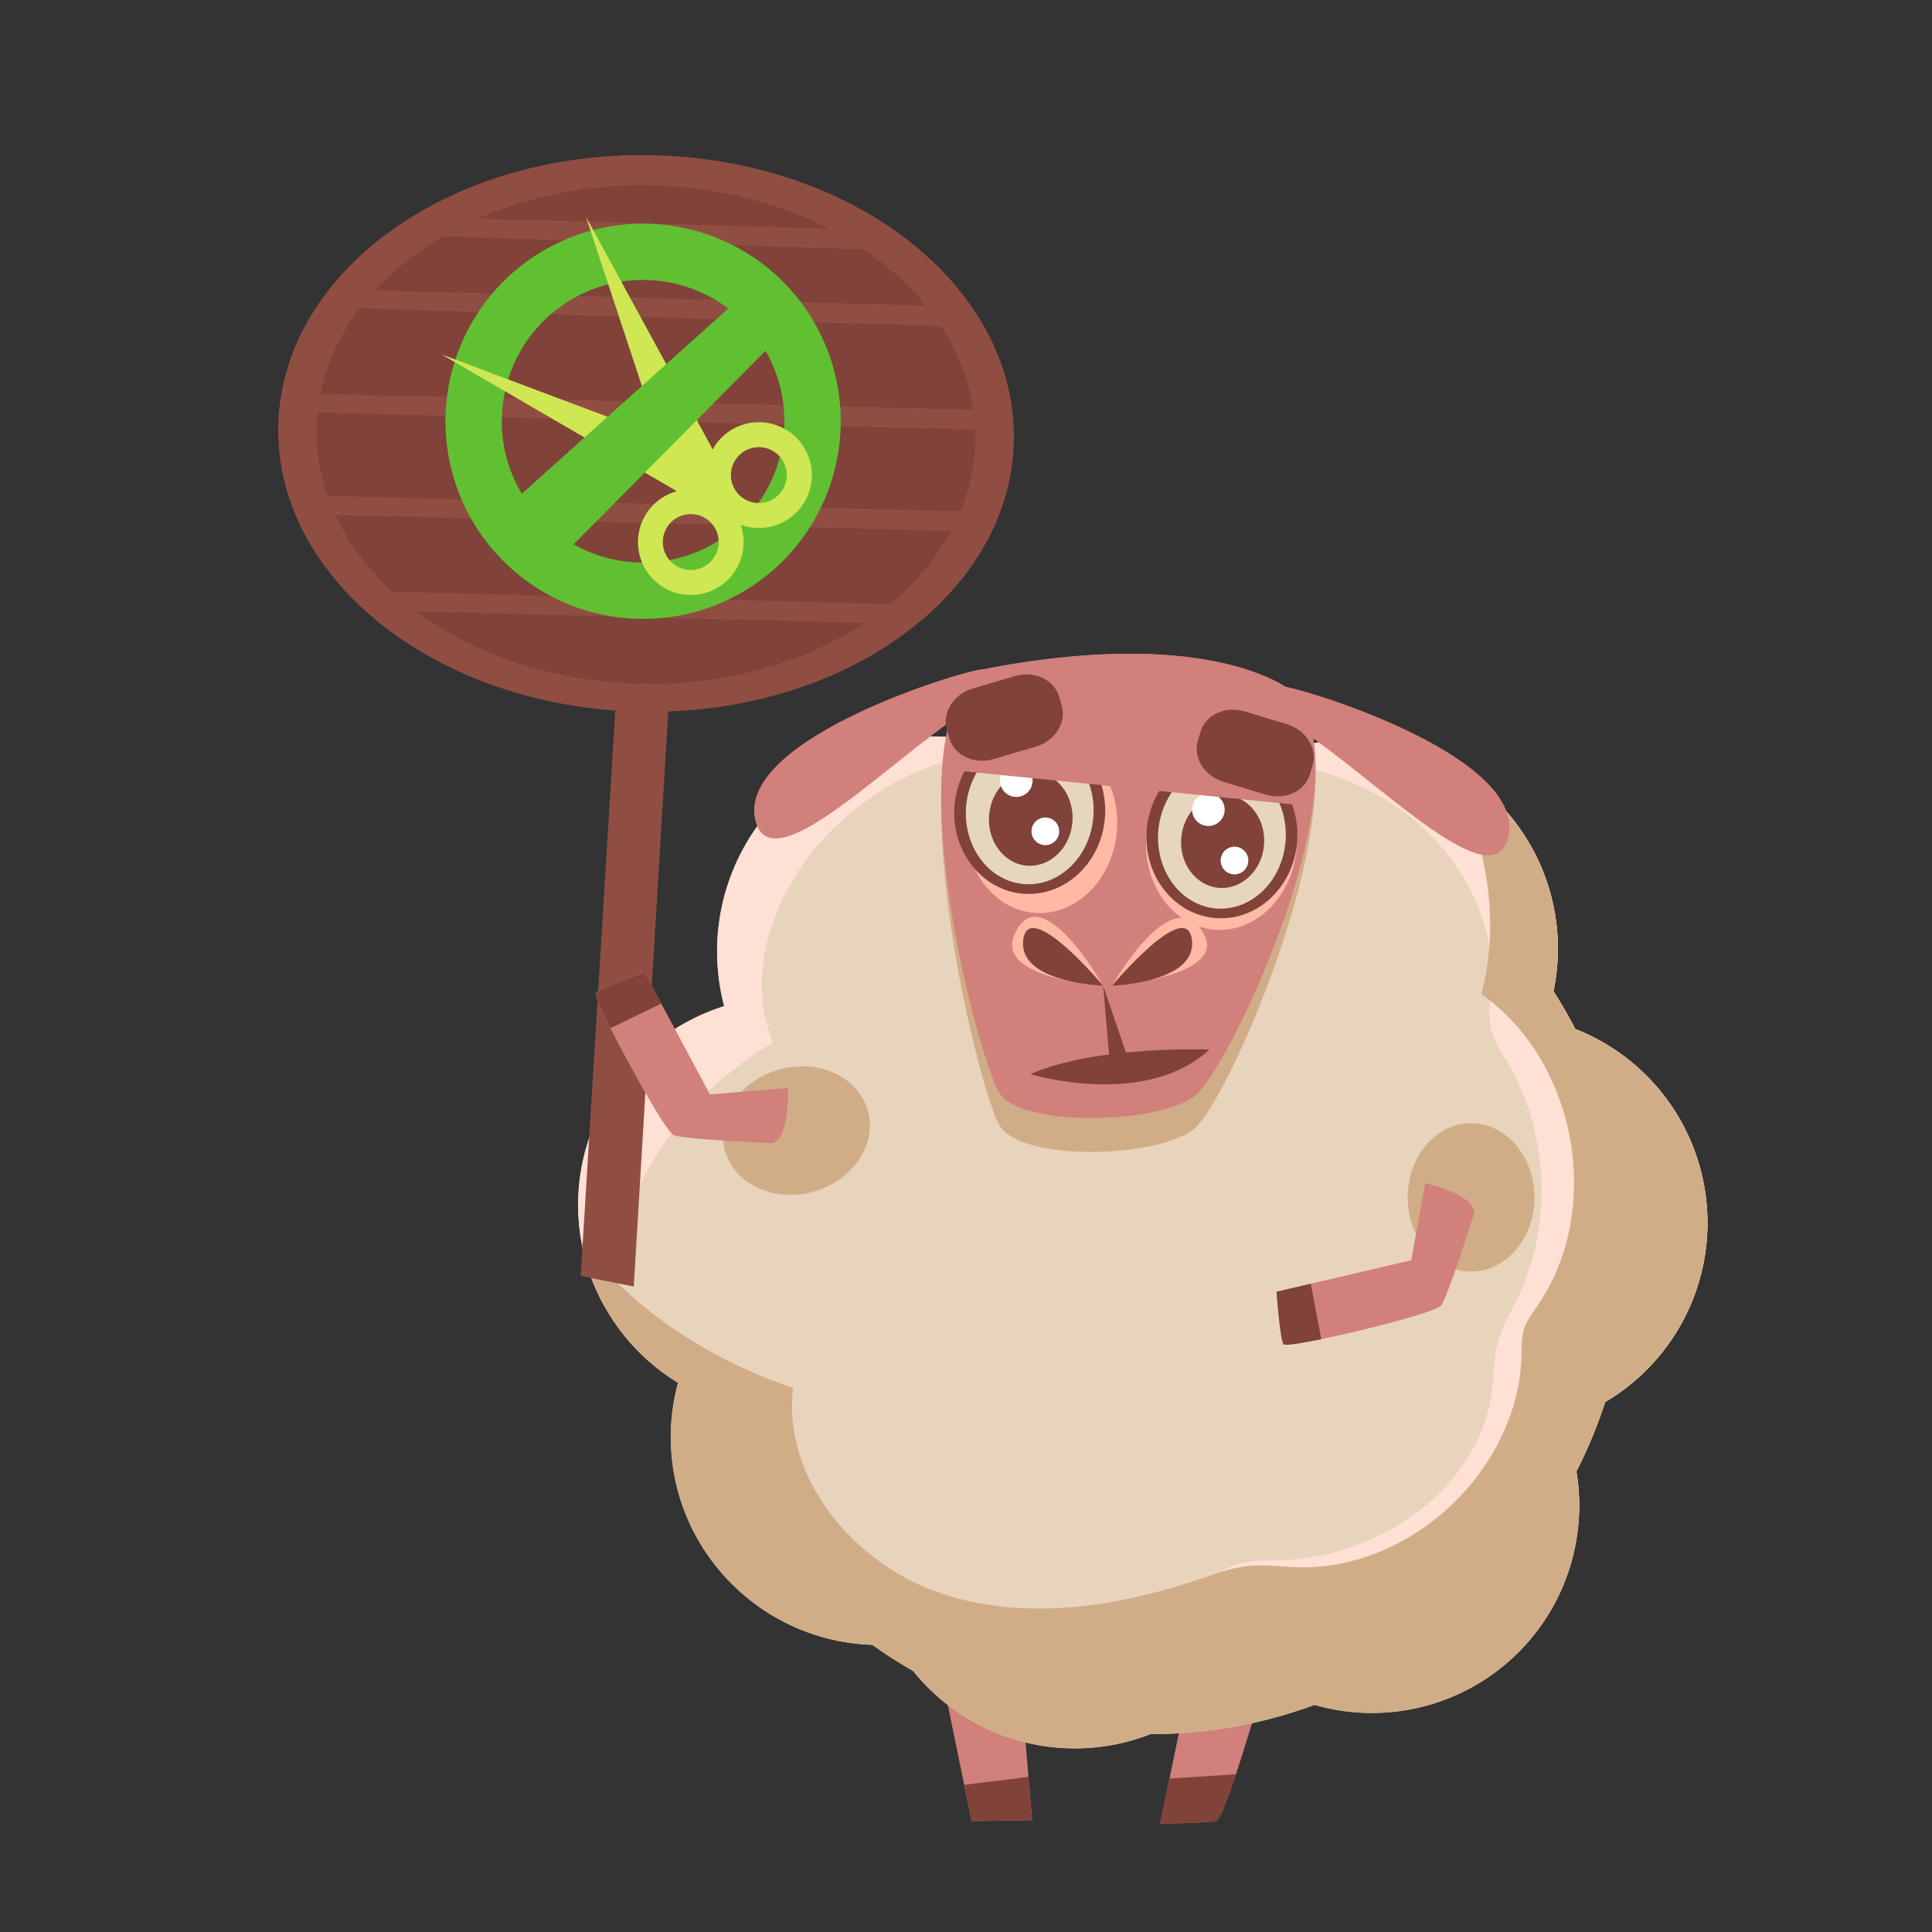 <svg xmlns="http://www.w3.org/2000/svg" width="1346" height="1346" fill="none" xmlns:v="https://vecta.io/nano"><rect width="100%" height="100%" fill="#333333" stroke="none"/><style><![CDATA[.B{fill:#804239}.C{fill:#d1807b}.D{fill:#ffb9a4}]]></style><path d="M654.451 1159.08l22.45 109.67 42.18-.73-9.41-111.55-55.22 2.61z" class="C"/><path d="M676.891 1268.76l42.19-.75-2.55-30.23c-15.43 2.42-32 3.9-44.73 5.73l5.09 25.25z" class="B"/><path d="M884.991 1157.53c-17.51 0-35-1.88-52.38-4.49l-24.35 117.41s32.29-.21 39.19-2c5.73-1.5 29.73-83.77 37.54-110.92z" class="C"/><path d="M814.481 1239.09l-6.22 31.36s32.29-.21 39.19-2c2.46-.64 7.83-14.63 13.73-32.33l-46.7 2.97z" class="B"/><path d="M1189.6 851.949c-.01-29.166-8.81-57.652-25.25-81.744a145.1 145.1 0 0 0-66.91-53.316c-4.67-9.034-9.72-17.817-15.15-26.35a145.3 145.3 0 0 0-1.04-63.951 145.33 145.33 0 0 0-28.42-57.301c-13.61-16.753-30.78-30.261-50.27-39.543-19.484-9.281-40.794-14.104-62.379-14.115-29.024-.026-57.385 8.685-81.39 25a329.82 329.82 0 0 0-121.22 1.079c-25.003-18.197-55.026-28.211-85.947-28.665a149.8 149.8 0 0 0-86.753 26.125c-25.528 17.454-45.028 42.381-55.824 71.36a149.8 149.8 0 0 0-4.476 90.491 145.07 145.07 0 0 0-68.142 45.573 145.08 145.08 0 0 0-19.147 156.106c12.153 25.107 31.287 46.179 55.109 60.691a144.88 144.88 0 0 0-5.08 37.541c0 78.57 62.46 142.41 140.41 145 9.174 6.55 18.673 12.64 28.46 18.23 19.296 23.96 45.73 41.15 75.462 49.06 29.732 7.92 61.213 6.14 89.868-5.06 39.024 0 77.74-6.9 114.36-20.38a144.41 144.41 0 0 0 72.021 2.03 144.38 144.38 0 0 0 64.038-33.02c18.21-16.24 32.02-36.83 40.12-59.85s10.23-47.71 6.2-71.78c7.94-15.57 14.65-31.736 20.06-48.352 21.71-12.817 39.71-31.075 52.21-52.971a145.01 145.01 0 0 0 19.08-71.888z" fill="#e8d4bc"/><path d="M709.831 525.848c-18.925-8.368-39.388-12.694-60.08-12.7-22.949-.079-45.609 5.12-66.228 15.197a149.64 149.64 0 0 0-52.681 42.915c-14.038 18.156-23.712 39.296-28.274 61.788s-3.891 45.73 1.963 67.92c-20.753 6.496-39.78 17.573-55.675 32.412s-28.251 33.062-36.154 53.32a145.1 145.1 0 0 0-9.507 63.717 145.09 145.09 0 0 0 19.016 61.551c1.343-19.088 5.037-37.937 11-56.12a236.66 236.66 0 0 1 105.39-129.46c-21.71-52.51 4.44-114.7 46.23-153.19 26.37-24.29 59.38-42.17 94.92-46.86 9.978-1.268 20.066-1.432 30.08-.49zm387.609 191.041c-4.67-9.034-9.72-17.817-15.15-26.35a145.3 145.3 0 0 0-1.04-63.951 145.33 145.33 0 0 0-28.42-57.301c-13.61-16.753-30.78-30.261-50.27-39.543-19.484-9.281-40.794-14.104-62.379-14.115a144.42 144.42 0 0 0-62.24 14c30.71 2.89 60.63 11.38 87 27.2 44.659 26.8 76.999 76.89 73.999 128.89-.59 10.28-2.48 20.73-.15 30.76 2.11 9.12 7.53 17.05 12.21 25.16 28.31 49 30.67 112.15 6.1 163.17-4.88 10.14-10.79 19.93-13.66 30.81-2.8 10.6-2.57 21.72-3.88 32.6-8.09 67.451-76.999 116.001-144.849 118.611-15 .58-31.13-.28-43.5 8.16-7 4.8-11.89 12-17.23 18.68-11.892 14.59-26.598 26.64-43.243 35.44-16.645 8.79-34.89 14.15-53.647 15.75 2 15.48 18.43 24.66 33.6 28.33 43 10.44 87.87-3.19 130-16.79 53.28-17.19 107.269-34.9 153.759-66.08a312.87 312.87 0 0 0 43.1-35c3.29-16.56 3.52-33.59.67-50.23a334.2 334.2 0 0 0 20.06-48.351c23.41-13.823 42.46-33.948 54.98-58.078s18-51.293 15.82-78.39a144.94 144.94 0 0 0-28.13-74.858c-16.22-21.821-38.23-38.646-63.55-48.554l.04.03zm-300.669-181.29c-13.764.174-27.505 1.21-41.14 3.1a110.49 110.49 0 0 1 24.32 16.34c.38-9.43 7.72-15.65 16.82-19.44z" fill="#ffe0d5"/><path d="M1024.88 885.888c24.38 0 44.15-23.137 44.15-51.68s-19.77-51.68-44.15-51.68-44.149 23.138-44.149 51.68 19.769 51.68 44.149 51.68zm72.56-168.999c-4.67-9.034-9.72-17.817-15.15-26.35a145.1 145.1 0 0 0-11.48-92.954 145.08 145.08 0 0 0-65.89-66.566c30.14 47.35 41.33 107.099 27.11 161.57 66.62 46.91 85.2 149.72 39.2 217-3.73 5.459-7.89 10.839-9.72 17.189-1.51 5.25-1.32 10.81-1.43 16.28-1.46 80.222-76.709 151.572-156.889 148.772-11.28-.39-22.59-2-33.82-.83-11 1.18-21.59 5.1-32.11 8.67-59.35 20.18-125.18 30.35-184.28 9.47s-107.8-79.92-100.46-142.171c-57.4-19.52-111.1-53.52-147.41-101.84a145.23 145.23 0 0 0 67.28 98.26 144.88 144.88 0 0 0-5.08 37.541c0 78.57 62.46 142.41 140.41 145a334.35 334.35 0 0 0 28.46 18.23c19.295 23.96 45.73 41.15 75.462 49.06 29.732 7.92 61.213 6.14 89.868-5.06 39.024 0 77.74-6.9 114.36-20.38a144.41 144.41 0 0 0 72.021 2.03 144.38 144.38 0 0 0 64.038-33.02c18.21-16.24 32.02-36.83 40.12-59.85s10.23-47.71 6.2-71.78c7.94-15.57 14.65-31.736 20.06-48.352 23.41-13.822 42.46-33.947 54.98-58.077s18-51.293 15.82-78.39a144.94 144.94 0 0 0-28.13-74.858c-16.22-21.821-38.23-38.646-63.55-48.554l.01-.04zm-413.979-249.42s131.36-32.36 206.74 9.24-32.31 288.91-58.15 309.68-120.6 23.11-135.67-2.31-75.37-270.39-12.92-316.61z" fill="#d1ad87"/><g class="C"><path d="M683.461 466.648s131.36-30.15 206.74 8.61-32.31 269.19-58.15 288.58-120.6 21.53-135.67-2.16-75.37-251.96-12.92-295.03z"/><path d="M709.621 481.309s-18.72-13.1-24.34-15-172.24 46.83-159.1 104.87 142.25-97.36 183.44-89.87zm157.73 11.71s18.72-13.11 24.34-15 172.239 46.81 159.139 104.85-142.289-97.34-183.479-89.85z"/></g><path d="M768.541 686.718s-43.79-77.53-61.85-35.52c-13.33 30.99 61.85 35.52 61.85 35.52z" class="D"/><path d="M768.541 686.719s-52-62-55.65-31.93 55.65 31.93 55.65 31.93z" class="B"/><path d="M774.761 686.718s42.12-74.8 63.83-36.25c16.89 30-63.83 36.25-63.83 36.25z" class="D"/><path d="M774.761 686.719s52-62 55.64-31.93-55.64 31.93-55.64 31.93z" class="B"/><path d="M778.127 578.869c2.71-33.872-18.63-63.213-47.664-65.536s-54.766 23.253-57.476 57.125 18.63 63.213 47.664 65.535 54.766-23.253 57.476-57.124z" class="D"/><path d="M769.806 569.526c2.406-31.549-19.113-58.913-48.062-61.121s-54.368 21.579-56.773 53.128 19.113 58.914 48.062 61.121 54.368-21.579 56.773-53.128z" class="B"/><path d="M761.75 568.931c2.122-27.837-16.014-51.918-40.508-53.785s-46.072 19.185-48.195 47.022 16.014 51.918 40.509 53.785 46.071-19.185 48.194-47.022z" fill="#e6d6be"/><path d="M903.401 590.57c2.575-33.774-18.806-62.942-47.756-65.149s-54.505 23.382-57.08 57.156 18.806 62.942 47.755 65.149 54.506-23.382 57.081-57.156z" class="D"/><path d="M903.696 586.494c2.405-31.549-19.113-58.913-48.062-61.12s-54.368 21.578-56.774 53.127 19.113 58.914 48.063 61.121 54.368-21.579 56.773-53.128z" class="B"/><path d="M895.639 585.91c2.123-27.838-16.014-51.918-40.508-53.786s-46.072 19.185-48.194 47.023 16.013 51.917 40.508 53.785 46.072-19.185 48.194-47.022z" fill="#e6d6be"/><path d="M747.15 572.557c1.38-18.101-10.501-33.766-26.537-34.989s-30.154 12.46-31.534 30.561 10.501 33.766 26.537 34.989 30.154-12.46 31.534-30.561zm133.502 15.875c1.362-17.859-10.454-33.321-26.391-34.537s-29.96 12.278-31.321 30.137 10.454 33.321 26.391 34.536 29.96-12.277 31.321-30.136z" class="B"/><path d="M715.505 552.422c4.726-4.118 5.22-11.287 1.103-16.014s-11.287-5.22-16.014-1.102a11.35 11.35 0 0 0-1.103 16.013c4.117 4.727 11.287 5.22 16.014 1.103zm137.676 12.527a11.35 11.35 0 0 1-2.387 6.142c-1.386 1.766-3.264 3.082-5.398 3.781a11.35 11.35 0 0 1-6.588.144c-2.162-.604-4.096-1.836-5.558-3.54s-2.386-3.803-2.654-6.032a11.35 11.35 0 0 1 1.144-6.49c1.015-2.002 2.601-3.659 4.557-4.76a11.35 11.35 0 0 1 6.434-1.425c3.001.229 5.787 1.642 7.747 3.926a11.35 11.35 0 0 1 2.703 8.254zm-116.512 18.944a9.63 9.63 0 0 0-3.66-13.118c-4.633-2.612-10.506-.973-13.118 3.66s-.973 10.506 3.66 13.118 10.506.973 13.118-3.66zm127.097 24.512c4.909-2.047 7.228-7.686 5.181-12.595s-7.686-7.228-12.595-5.181-7.228 7.686-5.181 12.595 7.687 7.228 12.595 5.181z" fill="#fff"/><path d="M1027.05 845.088s-18.29 58.5-23.16 64.6-107.259 30.47-109.699 26.81-4.87-36.57-4.87-36.57l93.85-21.93 9.75-53.63s34.129 7.31 34.129 20.72z" class="C"/><g class="B"><path d="M920.531 932.958c-14.65 3-25.56 4.7-26.34 3.54-2.43-3.66-4.87-36.57-4.87-36.57l23.86-5.54 7.35 38.57zm-202.67-184.66s79.31 24.52 124.78-17.07c0 0-78.41-3.17-124.78 17.07z"/><path d="M768.541 686.718l4.86 56.04 13.66-1.71-18.52-54.33z"/></g><path d="M566.611 830.249c27.525-7.613 44.564-32.857 38.057-56.385s-34.096-36.429-61.621-28.817-44.564 32.857-38.057 56.385 34.096 36.429 61.621 28.817z" fill="#d1ad87"/><g fill="#904e43"><path d="M434.141 406.058l-29.57 482.87 36.96 7.39 29.56-492.73-36.95 2.47z"/><path d="M706.337 307.099c2.141-107.06-110.841-196.144-252.353-198.974S196.018 189.79 193.877 296.85 304.718 492.995 446.23 495.825s257.966-81.665 260.107-188.726z"/></g><path d="M679.486 307.421c1.958-95.884-99.201-175.712-225.946-178.301s-231.08 73.043-233.038 168.927 99.201 175.713 225.946 178.301 231.08-73.042 233.038-168.927z" class="B"/><path d="M249.161 201.818l410.22 11.61 9.03 14.19-424.41-12.9 5.16-12.9zm358.7-38.63c-.598-.997-1.078-2.061-1.43-3.17l-302.79-8.57-15.63 12.69 328 10c-3.018-3.415-5.745-7.078-8.15-10.95zm-399.1 110.871l480.05 11.61 10.56 14.19-496.65-12.901 6.04-12.899zm10.42 71.23l5 7.669a33.38 33.38 0 0 1 4 5.651l446.62 11.599 7.23-13.719-462.85-11.2zm417 75.819l-380.24-9.2c3.1 4.52 6.34 8.93 9.52 13.39l354.72 9.21a92.26 92.26 0 0 1 16-13.4z" fill="#904e43"/><path d="M537.731 796.388s-61.24-2.42-68.39-5.55-57.18-95.79-54.28-99.1 34.06-14.25 34.06-14.25l45.47 85 54.32-4.56s1.77 35.01-11.18 38.46z" class="C"/><path d="M425.291 716.318c-6.71-13.38-11.15-23.49-10.23-24.54 2.9-3.31 34.06-14.25 34.06-14.25l11.57 21.64-35.4 17.15z" class="B"/><path d="M448.031 155.818a137.68 137.68 0 0 0-76.491 23.204c-22.641 15.128-40.288 36.631-50.709 61.788a137.68 137.68 0 0 0-7.834 79.548c5.312 26.708 18.425 51.24 37.68 70.495s43.787 32.367 70.494 37.68a137.68 137.68 0 0 0 141.337-58.544 137.68 137.68 0 0 0 23.203-76.491c0-18.08-3.561-35.983-10.48-52.688a137.69 137.69 0 0 0-29.845-44.666 137.68 137.68 0 0 0-97.355-40.326zm0 236.12a98.44 98.44 0 0 1-54.687-16.595c-16.188-10.818-28.803-26.193-36.252-44.18a98.43 98.43 0 0 1-5.598-56.876 98.44 98.44 0 0 1 26.943-50.4c13.768-13.766 31.308-23.14 50.403-26.938s38.888-1.847 56.875 5.604 33.36 20.068 44.177 36.256a98.44 98.44 0 0 1 16.589 54.689c0 12.928-2.546 25.73-7.494 37.674s-12.2 22.796-21.342 31.937-19.995 16.392-31.939 21.339a98.44 98.44 0 0 1-37.675 7.49z" fill="#61c032"/><path d="M555.011 305.138a37 37 0 0 0-26.032-10.989c-9.79-.075-19.21 3.733-26.198 10.589-2.46 2.488-4.548 5.317-6.2 8.4l-88.4-162.2 50.54 152.75-151.14-56.81 164 95.33c-7.129 1.945-13.508 5.991-18.305 11.612a36.8 36.8 0 0 0-8.593 19.902c-.801 7.347.628 14.764 4.102 21.286a36.79 36.79 0 0 0 15.373 15.284 36.8 36.8 0 0 0 21.309 3.979c7.342-.844 14.259-3.878 19.852-8.708s9.602-11.232 11.505-18.373a36.8 36.8 0 0 0-.833-21.662 36.81 36.81 0 0 0 24.42.411c7.95-2.645 14.76-7.923 19.305-14.961a36.82 36.82 0 0 0 5.695-23.75c-.859-8.334-4.535-16.126-10.42-22.09h.02zm-60.1 86.35c-2.742 2.703-6.224 4.531-10.006 5.254s-7.692.308-11.238-1.192-6.566-4.019-8.68-7.237a19.46 19.46 0 0 1 .173-21.628 19.46 19.46 0 0 1 20.051-8.11c3.769.784 7.222 2.667 9.92 5.413 3.604 3.683 5.604 8.643 5.563 13.796s-2.12 10.08-5.783 13.704zm47.43-46.63a19.46 19.46 0 0 1-21.245 4.054 19.47 19.47 0 0 1-8.678-7.24 19.46 19.46 0 0 1 .181-21.628c2.166-3.183 5.228-5.651 8.797-7.094a19.46 19.46 0 0 1 11.257-1.008 19.45 19.45 0 0 1 9.918 5.416c3.608 3.682 5.61 8.643 5.566 13.798s-2.127 10.082-5.796 13.702z" fill="#cfe753"/><path d="M518.021 205.378l-166.93 149.8 31.39 41.38 166.92-168.35-31.38-22.83z" fill="#61c032"/><path d="M662.911 536.468l246.27 24.82c-1.87-.62-19.85-39.71-21.71-40.33s-60.17-9.3-62.65-9.92-94.3-8.69-94.3-8.69l-48.34 12.41-19.27 21.71z" class="C"/><path d="M739.681 491.558c3.47 11.8-4.66 24.69-18.08 28.63l-29.42 8.65c-13.41 4-27.22-2.48-30.69-14.29l-1.84-6.24c-3.47-11.81 4.67-24.69 18.08-28.63l29.44-8.66c13.42-3.94 27.23 2.49 30.7 14.3l1.81 6.24zm172.89 48.02c-3.57 11.77-17.43 18.09-30.81 14l-29.37-8.899c-13.38-4-21.41-17-17.84-28.78l1.89-6.23c3.57-11.77 17.44-18.09 30.82-14l29.36 8.9c13.38 4.06 21.41 16.999 17.84 28.779l-1.89 6.23z" class="B"/></svg>
